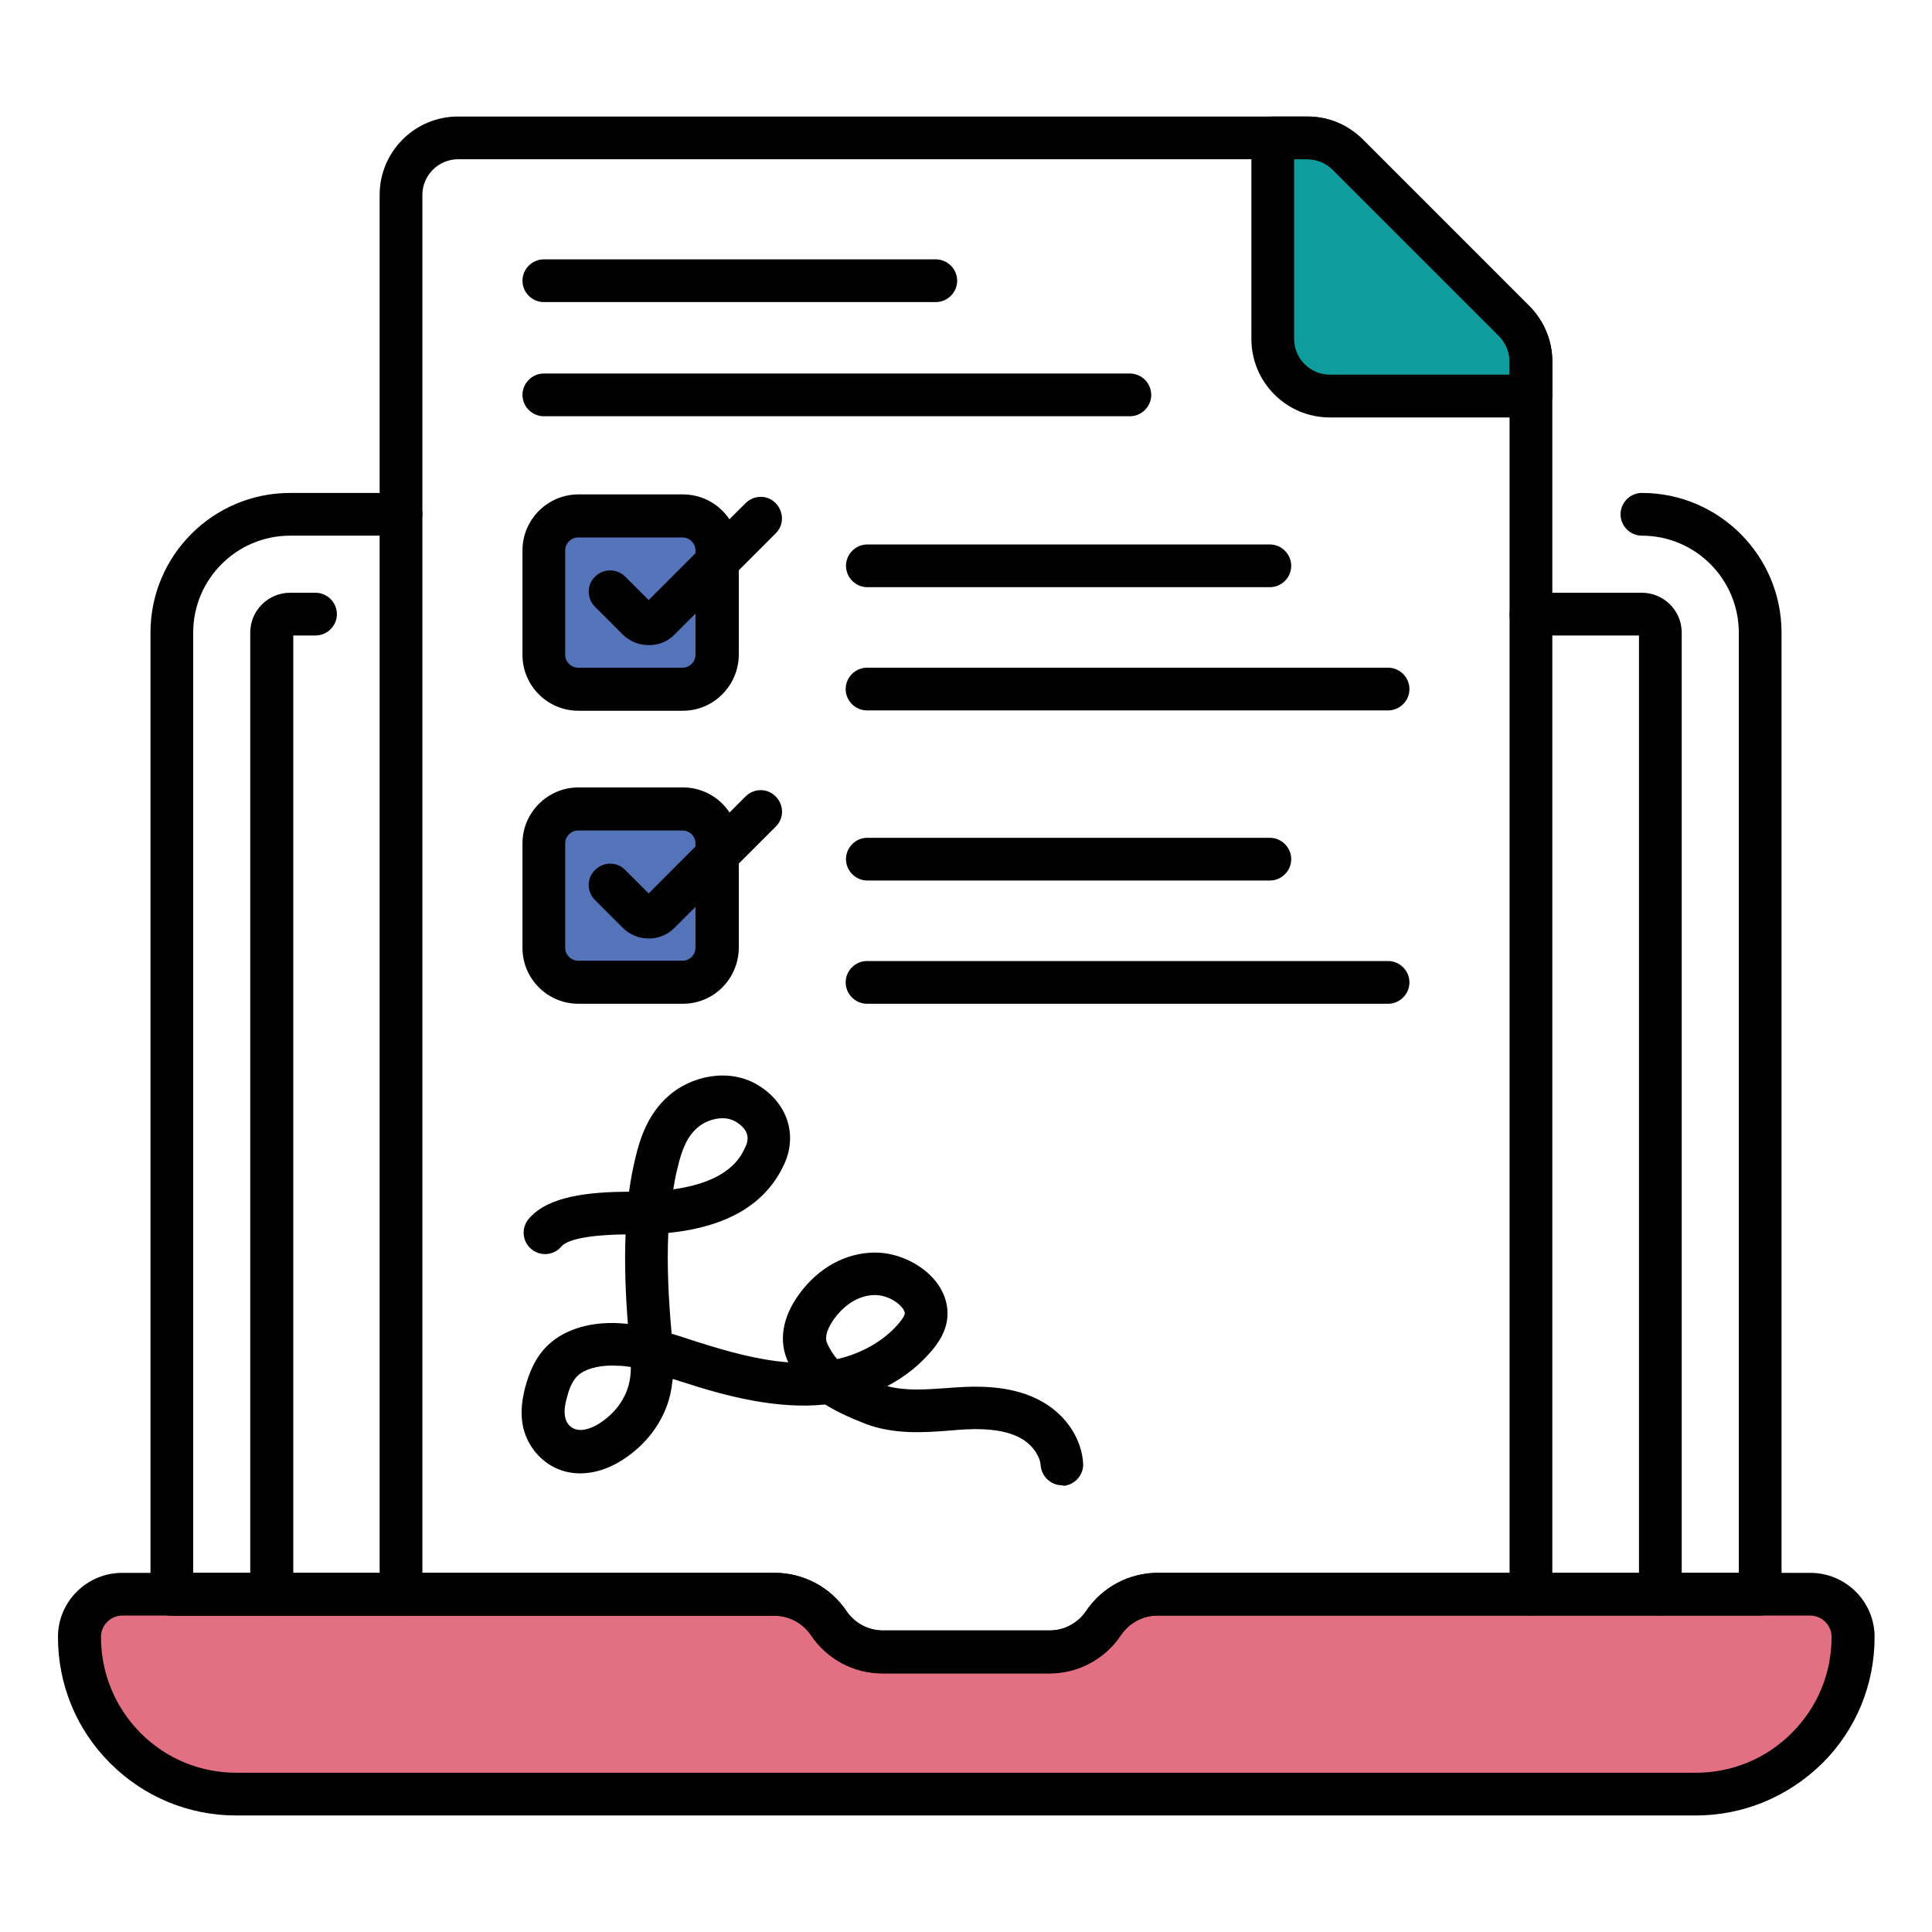 <svg width="42" height="42" viewBox="0 0 42 42" fill="none" xmlns="http://www.w3.org/2000/svg">
<path d="M15.591 18.34V20.612C15.591 21.025 15.254 21.356 14.846 21.356H12.575C12.161 21.356 11.83 21.019 11.83 20.612V18.34C11.83 17.926 12.167 17.595 12.575 17.595H14.846C15.254 17.589 15.591 17.926 15.591 18.34Z" fill="#5573B8"/>
<path d="M15.591 11.964V14.236C15.591 14.649 15.254 14.98 14.846 14.98H12.575C12.161 14.98 11.83 14.643 11.83 14.236V11.964C11.83 11.55 12.167 11.219 12.575 11.219H14.846C15.254 11.219 15.591 11.55 15.591 11.964Z" fill="#5573B8"/>
<path d="M33.282 7.859V8.61H28.91C28.223 8.61 27.669 8.056 27.669 7.369V2.997H28.42C28.751 2.997 29.063 3.125 29.304 3.366L32.919 6.981C33.148 7.21 33.282 7.528 33.282 7.859Z" fill="#0E9C9C"/>
<path d="M40.276 35.585C40.276 37.469 38.748 39.003 36.865 39.003H5.136C3.252 39.003 1.718 37.469 1.725 35.585C1.725 35.07 2.145 34.656 2.66 34.656H16.838C17.309 34.656 17.748 34.892 18.015 35.286C18.276 35.681 18.715 35.916 19.193 35.916H22.82C23.291 35.916 23.73 35.681 23.997 35.286C24.258 34.892 24.697 34.656 25.175 34.656H39.353C39.855 34.656 40.276 35.076 40.276 35.585Z" fill="#E27082"/>
<path d="M36.858 39.467H5.135C4.098 39.467 3.124 39.06 2.392 38.328C1.661 37.596 1.26 36.623 1.26 35.585C1.26 34.815 1.89 34.192 2.66 34.192H16.838C17.468 34.192 18.053 34.504 18.403 35.025C18.582 35.286 18.874 35.445 19.192 35.445H22.82C23.138 35.445 23.431 35.286 23.609 35.025C23.959 34.504 24.544 34.192 25.174 34.192H39.352C40.123 34.192 40.752 34.815 40.752 35.585C40.752 36.623 40.352 37.596 39.62 38.328C38.869 39.066 37.895 39.467 36.858 39.467ZM2.66 35.121C2.405 35.121 2.195 35.331 2.195 35.585C2.195 36.374 2.501 37.113 3.054 37.673C3.614 38.233 4.352 38.538 5.142 38.538H36.864C37.653 38.538 38.392 38.233 38.952 37.673C39.512 37.113 39.817 36.374 39.817 35.585C39.817 35.331 39.607 35.121 39.352 35.121H25.162C24.843 35.121 24.551 35.28 24.372 35.541C24.023 36.063 23.437 36.374 22.813 36.374H19.186C18.556 36.374 17.977 36.063 17.627 35.541C17.449 35.28 17.156 35.121 16.838 35.121H2.66Z" fill="#010101"/>
<path d="M36.094 35.121C35.84 35.121 35.63 34.911 35.63 34.656V13.815H33.281C33.027 13.815 32.817 13.605 32.817 13.351C32.817 13.096 33.027 12.886 33.281 12.886H35.693C36.17 12.886 36.559 13.274 36.559 13.752V34.656C36.559 34.911 36.349 35.121 36.094 35.121ZM5.905 35.121C5.65 35.121 5.44 34.911 5.44 34.656V13.752C5.44 13.274 5.829 12.886 6.306 12.886H6.86C7.114 12.886 7.324 13.096 7.324 13.351C7.324 13.605 7.114 13.815 6.86 13.815H6.376V34.656C6.37 34.911 6.16 35.121 5.905 35.121Z" fill="#010101"/>
<path d="M22.813 36.381H19.186C18.556 36.381 17.977 36.069 17.627 35.547C17.449 35.286 17.156 35.127 16.838 35.127H3.735C3.481 35.127 3.271 34.917 3.271 34.663V13.752C3.271 12.078 4.632 10.716 6.306 10.716H8.718C8.972 10.716 9.182 10.926 9.182 11.181C9.182 11.435 8.972 11.645 8.718 11.645H6.306C5.148 11.645 4.2 12.587 4.2 13.752V34.192H16.838C17.468 34.192 18.053 34.504 18.403 35.025C18.581 35.286 18.874 35.445 19.192 35.445H22.82C23.138 35.445 23.43 35.286 23.609 35.025C23.959 34.504 24.544 34.192 25.174 34.192H37.8V13.752C37.8 12.594 36.858 11.645 35.693 11.645C35.439 11.645 35.229 11.435 35.229 11.181C35.229 10.926 35.439 10.716 35.693 10.716C37.367 10.716 38.729 12.078 38.729 13.752V34.656C38.729 34.911 38.519 35.121 38.264 35.121H25.161C24.843 35.121 24.55 35.28 24.372 35.541C24.022 36.069 23.443 36.381 22.813 36.381Z" fill="#010101"/>
<path d="M33.281 35.121C33.027 35.121 32.817 34.911 32.817 34.656V7.859C32.817 7.649 32.734 7.452 32.587 7.305L28.973 3.691C28.827 3.545 28.629 3.462 28.419 3.462H9.958C9.532 3.462 9.182 3.812 9.182 4.238V34.656C9.182 34.911 8.972 35.121 8.717 35.121C8.463 35.121 8.253 34.911 8.253 34.656V4.238C8.253 3.296 9.017 2.533 9.958 2.533H28.419C28.878 2.533 29.304 2.711 29.628 3.035L33.243 6.65C33.568 6.975 33.746 7.407 33.746 7.859V34.656C33.746 34.911 33.536 35.121 33.281 35.121Z" fill="#010101"/>
<path d="M20.344 6.567H11.823C11.568 6.567 11.358 6.357 11.358 6.103C11.358 5.848 11.568 5.638 11.823 5.638H20.344C20.598 5.638 20.808 5.848 20.808 6.103C20.808 6.357 20.598 6.567 20.344 6.567Z" fill="#010101"/>
<path d="M24.563 9.049H11.823C11.568 9.049 11.358 8.839 11.358 8.585C11.358 8.33 11.568 8.12 11.823 8.12H24.563C24.817 8.12 25.027 8.33 25.027 8.585C25.027 8.839 24.817 9.049 24.563 9.049Z" fill="#010101"/>
<path d="M23.087 32.289C22.846 32.289 22.642 32.098 22.623 31.856C22.61 31.666 22.47 31.456 22.273 31.316C21.878 31.048 21.28 31.048 20.803 31.086L20.65 31.099C20.077 31.144 19.422 31.188 18.798 30.946C18.442 30.806 18.162 30.673 17.939 30.533C16.889 30.641 15.795 30.355 14.853 30.049L14.713 30.005C14.681 29.992 14.655 29.985 14.624 29.979C14.611 30.1 14.592 30.221 14.566 30.335C14.426 30.908 14.051 31.411 13.516 31.748C13.052 32.041 12.543 32.111 12.123 31.933C11.76 31.78 11.474 31.443 11.378 31.048C11.296 30.705 11.359 30.38 11.423 30.138C11.493 29.89 11.614 29.527 11.913 29.241C12.295 28.878 12.905 28.706 13.599 28.776C13.618 28.776 13.631 28.776 13.65 28.783C13.599 28.14 13.574 27.485 13.599 26.835C12.536 26.848 12.275 27.014 12.206 27.096C12.04 27.294 11.747 27.319 11.55 27.154C11.353 26.988 11.327 26.695 11.493 26.498C11.919 25.995 12.81 25.913 13.675 25.906C13.707 25.665 13.752 25.429 13.809 25.187C13.911 24.748 14.089 24.201 14.554 23.806C15.018 23.405 15.826 23.202 16.469 23.584C17.118 23.972 17.347 24.672 17.042 25.321C16.641 26.18 15.814 26.67 14.528 26.804C14.496 27.523 14.535 28.255 14.598 28.961V28.993C14.732 29.031 14.866 29.076 14.999 29.12L15.139 29.165C15.795 29.375 16.476 29.566 17.137 29.616C16.921 29.165 17.004 28.636 17.373 28.134C17.786 27.561 18.391 27.23 19.021 27.23H19.027C19.485 27.23 19.976 27.446 20.287 27.79C20.516 28.045 20.625 28.356 20.593 28.655C20.561 28.967 20.389 29.203 20.262 29.355C20.001 29.667 19.67 29.935 19.288 30.132C19.676 30.24 20.116 30.208 20.574 30.176L20.733 30.164C21.363 30.119 22.165 30.125 22.795 30.558C23.234 30.857 23.514 31.322 23.546 31.805C23.565 32.06 23.367 32.283 23.113 32.302C23.113 32.283 23.1 32.289 23.087 32.289ZM13.306 29.686C12.982 29.686 12.702 29.769 12.556 29.909C12.46 30.005 12.384 30.145 12.326 30.374C12.269 30.577 12.263 30.705 12.288 30.819C12.307 30.908 12.377 31.023 12.486 31.061C12.689 31.144 12.95 30.997 13.026 30.946C13.357 30.736 13.58 30.437 13.669 30.1C13.701 29.979 13.714 29.852 13.714 29.718C13.65 29.706 13.58 29.699 13.516 29.693C13.44 29.693 13.37 29.686 13.306 29.686ZM19.027 28.153C18.556 28.153 18.245 28.515 18.13 28.675C18.041 28.802 17.895 29.044 17.99 29.222C18.06 29.362 18.124 29.464 18.2 29.546C18.747 29.419 19.231 29.139 19.549 28.757C19.645 28.643 19.67 28.579 19.67 28.547C19.67 28.522 19.651 28.465 19.594 28.407C19.46 28.255 19.225 28.153 19.027 28.153ZM15.712 24.309C15.515 24.309 15.298 24.392 15.165 24.513C14.961 24.685 14.827 24.952 14.726 25.404C14.687 25.55 14.662 25.703 14.636 25.855C15.858 25.684 16.106 25.149 16.208 24.926C16.335 24.659 16.164 24.487 15.998 24.386C15.909 24.335 15.814 24.309 15.712 24.309Z" fill="#010101"/>
<path d="M33.281 9.075H28.91C27.968 9.075 27.204 8.311 27.204 7.369V2.997C27.204 2.743 27.414 2.533 27.669 2.533H28.42C28.878 2.533 29.304 2.711 29.629 3.035L33.243 6.65C33.568 6.975 33.746 7.407 33.746 7.859V8.61C33.746 8.865 33.536 9.075 33.281 9.075ZM28.133 3.462V7.369C28.133 7.795 28.483 8.145 28.91 8.145H32.817V7.859C32.817 7.649 32.734 7.458 32.588 7.305L28.973 3.691C28.827 3.545 28.63 3.462 28.42 3.462H28.133Z" fill="#010101"/>
<path d="M14.846 21.821H12.574C11.906 21.821 11.358 21.28 11.358 20.605V18.334C11.358 17.665 11.906 17.118 12.574 17.118H14.846C15.514 17.118 16.061 17.659 16.061 18.334V20.605C16.055 21.28 15.514 21.821 14.846 21.821ZM12.568 18.054C12.415 18.054 12.287 18.181 12.287 18.334V20.605C12.287 20.758 12.415 20.885 12.568 20.885H14.839C14.992 20.885 15.119 20.758 15.119 20.605V18.334C15.119 18.181 14.992 18.054 14.839 18.054H12.568Z" fill="#010101"/>
<path d="M14.107 20.402C13.897 20.402 13.694 20.325 13.534 20.166L12.936 19.568C12.752 19.384 12.752 19.091 12.936 18.913C13.121 18.728 13.414 18.728 13.592 18.913L14.101 19.422L16.207 17.315C16.392 17.131 16.684 17.131 16.863 17.315C17.047 17.5 17.047 17.793 16.863 17.971L14.674 20.16C14.521 20.319 14.317 20.402 14.107 20.402Z" fill="#010101"/>
<path d="M30.176 21.821H18.848C18.594 21.821 18.384 21.611 18.384 21.356C18.384 21.102 18.594 20.892 18.848 20.892H30.176C30.43 20.892 30.64 21.102 30.64 21.356C30.64 21.611 30.43 21.821 30.176 21.821Z" fill="#010101"/>
<path d="M27.605 19.142H18.855C18.601 19.142 18.391 18.932 18.391 18.677C18.391 18.423 18.601 18.213 18.855 18.213H27.605C27.86 18.213 28.07 18.423 28.07 18.677C28.07 18.932 27.86 19.142 27.605 19.142Z" fill="#010101"/>
<path d="M14.846 15.451H12.574C11.906 15.451 11.358 14.91 11.358 14.235V11.964C11.358 11.295 11.906 10.748 12.574 10.748H14.846C15.514 10.748 16.061 11.289 16.061 11.964V14.235C16.055 14.904 15.514 15.451 14.846 15.451ZM12.568 11.684C12.415 11.684 12.287 11.811 12.287 11.964V14.235C12.287 14.388 12.415 14.515 12.568 14.515H14.839C14.992 14.515 15.119 14.388 15.119 14.235V11.964C15.119 11.811 14.992 11.684 14.839 11.684H12.568Z" fill="#010101"/>
<path d="M14.107 14.025C13.897 14.025 13.694 13.949 13.534 13.79L12.936 13.192C12.752 13.007 12.752 12.714 12.936 12.536C13.121 12.352 13.414 12.358 13.592 12.536L14.101 13.045L16.207 10.939C16.392 10.755 16.684 10.755 16.863 10.939C17.041 11.124 17.047 11.416 16.863 11.595L14.674 13.784C14.521 13.949 14.317 14.025 14.107 14.025Z" fill="#010101"/>
<path d="M30.176 15.444H18.848C18.594 15.444 18.384 15.235 18.384 14.98C18.384 14.725 18.594 14.515 18.848 14.515H30.176C30.43 14.515 30.64 14.725 30.64 14.98C30.64 15.235 30.43 15.444 30.176 15.444Z" fill="#010101"/>
<path d="M27.605 12.765H18.855C18.601 12.765 18.391 12.555 18.391 12.301C18.391 12.046 18.601 11.836 18.855 11.836H27.605C27.86 11.836 28.07 12.046 28.07 12.301C28.07 12.555 27.86 12.765 27.605 12.765Z" fill="#010101"/>
</svg>
